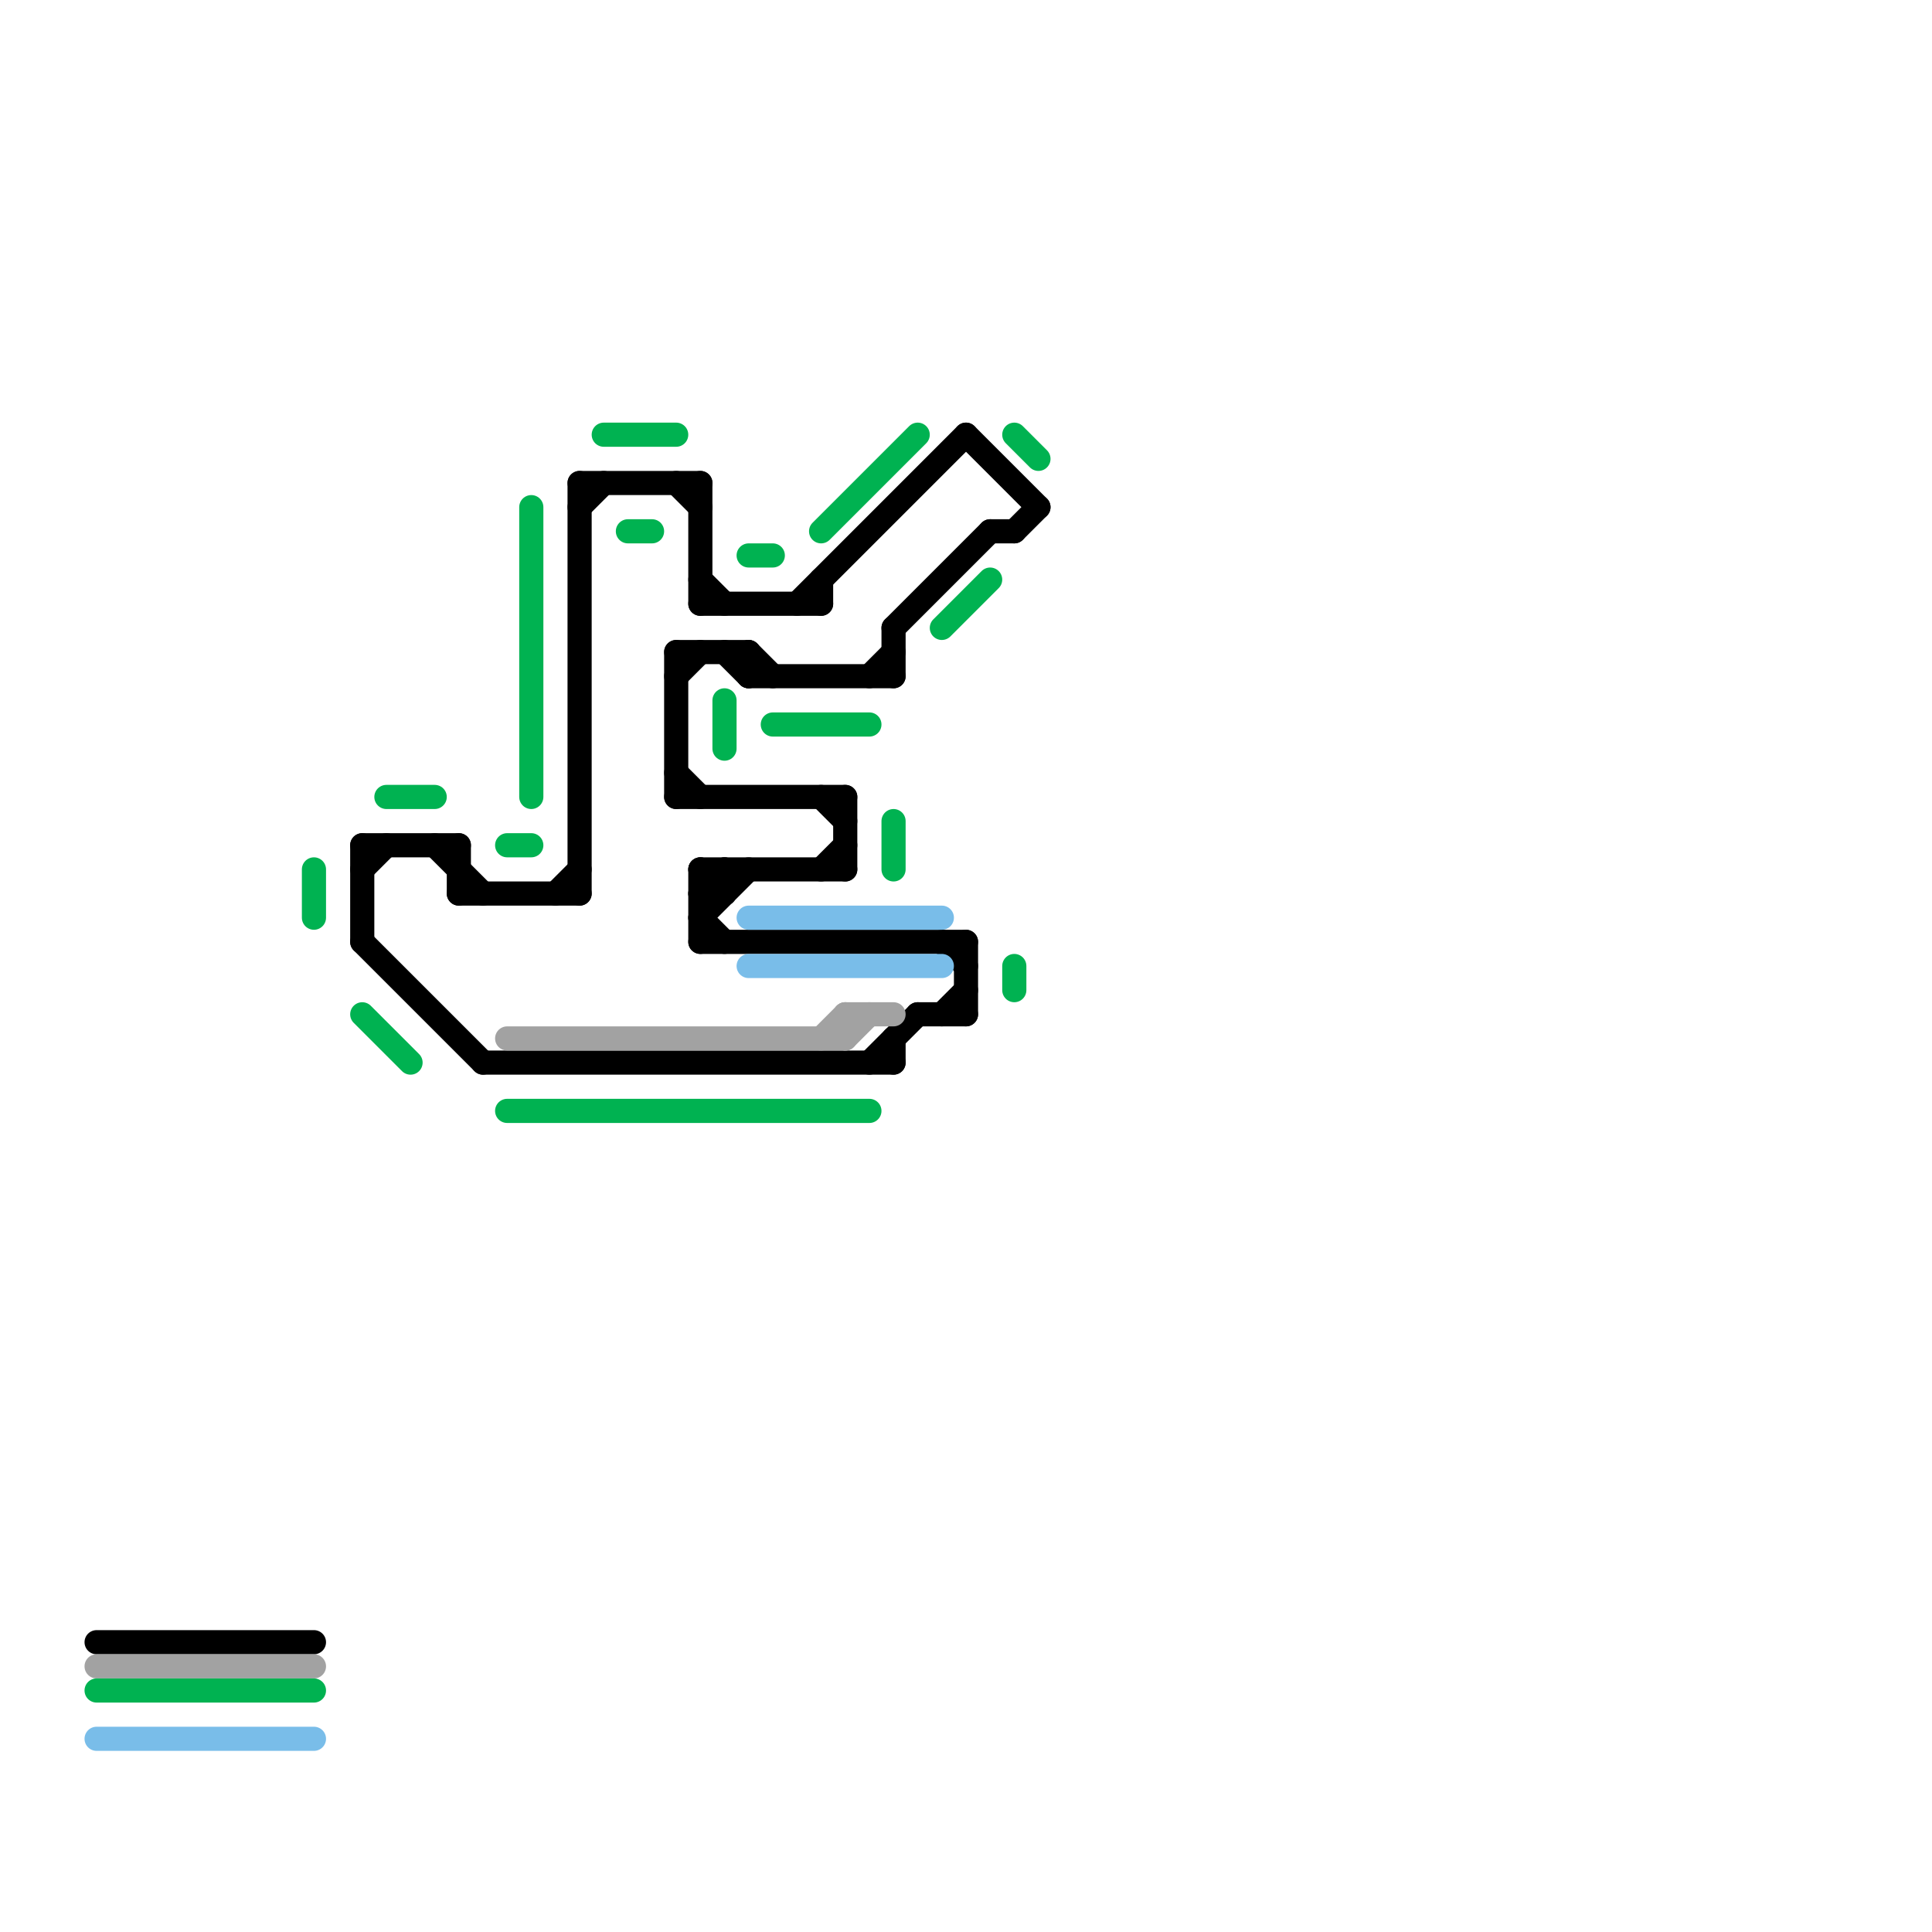 
<svg version="1.1" xmlns="http://www.w3.org/2000/svg" viewBox="0 0 80 80">
<style>text { font: 1px Helvetica; font-weight: 600; white-space: pre; dominant-baseline: central; } line { stroke-width: 1; fill: none; stroke-linecap: round; stroke-linejoin: round; } .c0 { stroke: #000000 } .c1 { stroke: #a2a2a2 } .c2 { stroke: #00b251 } .c3 { stroke: #79bde9 } .w1 { stroke-width: 1; }</style><defs><g id="wm-xf"><circle r="1.2" fill="#000"/><circle r="0.9" fill="#fff"/><circle r="0.6" fill="#000"/><circle r="0.3" fill="#fff"/></g><g id="wm"><circle r="0.6" fill="#000"/><circle r="0.3" fill="#fff"/></g></defs><line class="c0 " x1="39" y1="39" x2="40" y2="40"/><line class="c0 " x1="31" y1="28" x2="37" y2="28"/><line class="c0 " x1="28" y1="28" x2="29" y2="27"/><line class="c0 " x1="37" y1="26" x2="37" y2="28"/><line class="c0 " x1="15" y1="39" x2="20" y2="44"/><line class="c0 " x1="29" y1="36" x2="29" y2="39"/><line class="c0 " x1="40" y1="18" x2="43" y2="21"/><line class="c0 " x1="28" y1="27" x2="31" y2="27"/><line class="c0 " x1="23" y1="37" x2="24" y2="36"/><line class="c0 " x1="19" y1="37" x2="24" y2="37"/><line class="c0 " x1="33" y1="25" x2="40" y2="18"/><line class="c0 " x1="29" y1="37" x2="30" y2="37"/><line class="c0 " x1="37" y1="43" x2="37" y2="44"/><line class="c0 " x1="37" y1="26" x2="41" y2="22"/><line class="c0 " x1="42" y1="22" x2="43" y2="21"/><line class="c0 " x1="29" y1="24" x2="30" y2="25"/><line class="c0 " x1="34" y1="24" x2="34" y2="25"/><line class="c0 " x1="31" y1="27" x2="32" y2="28"/><line class="c0 " x1="15" y1="35" x2="15" y2="39"/><line class="c0 " x1="29" y1="36" x2="35" y2="36"/><line class="c0 " x1="20" y1="44" x2="37" y2="44"/><line class="c0 " x1="35" y1="33" x2="35" y2="36"/><line class="c0 " x1="29" y1="25" x2="34" y2="25"/><line class="c0 " x1="39" y1="42" x2="40" y2="41"/><line class="c0 " x1="29" y1="36" x2="30" y2="37"/><line class="c0 " x1="28" y1="27" x2="28" y2="33"/><line class="c0 " x1="29" y1="38" x2="30" y2="39"/><line class="c0 " x1="4" y1="68" x2="13" y2="68"/><line class="c0 " x1="28" y1="20" x2="29" y2="21"/><line class="c0 " x1="29" y1="37" x2="30" y2="36"/><line class="c0 " x1="28" y1="32" x2="29" y2="33"/><line class="c0 " x1="30" y1="36" x2="30" y2="37"/><line class="c0 " x1="18" y1="35" x2="20" y2="37"/><line class="c0 " x1="29" y1="39" x2="40" y2="39"/><line class="c0 " x1="40" y1="39" x2="40" y2="42"/><line class="c0 " x1="41" y1="22" x2="42" y2="22"/><line class="c0 " x1="31" y1="27" x2="31" y2="28"/><line class="c0 " x1="38" y1="42" x2="40" y2="42"/><line class="c0 " x1="36" y1="44" x2="38" y2="42"/><line class="c0 " x1="34" y1="33" x2="35" y2="34"/><line class="c0 " x1="24" y1="20" x2="24" y2="37"/><line class="c0 " x1="28" y1="33" x2="35" y2="33"/><line class="c0 " x1="15" y1="36" x2="16" y2="35"/><line class="c0 " x1="19" y1="35" x2="19" y2="37"/><line class="c0 " x1="29" y1="20" x2="29" y2="25"/><line class="c0 " x1="36" y1="28" x2="37" y2="27"/><line class="c0 " x1="24" y1="21" x2="25" y2="20"/><line class="c0 " x1="29" y1="38" x2="31" y2="36"/><line class="c0 " x1="34" y1="36" x2="35" y2="35"/><line class="c0 " x1="15" y1="35" x2="19" y2="35"/><line class="c0 " x1="24" y1="20" x2="29" y2="20"/><line class="c0 " x1="30" y1="27" x2="31" y2="28"/><line class="c1 " x1="35" y1="42" x2="35" y2="43"/><line class="c1 " x1="35" y1="42" x2="37" y2="42"/><line class="c1 " x1="21" y1="43" x2="35" y2="43"/><line class="c1 " x1="4" y1="69" x2="13" y2="69"/><line class="c1 " x1="34" y1="43" x2="35" y2="42"/><line class="c1 " x1="35" y1="43" x2="36" y2="42"/><line class="c2 " x1="21" y1="46" x2="36" y2="46"/><line class="c2 " x1="26" y1="22" x2="27" y2="22"/><line class="c2 " x1="31" y1="23" x2="32" y2="23"/><line class="c2 " x1="42" y1="40" x2="42" y2="41"/><line class="c2 " x1="4" y1="70" x2="13" y2="70"/><line class="c2 " x1="15" y1="42" x2="17" y2="44"/><line class="c2 " x1="25" y1="18" x2="28" y2="18"/><line class="c2 " x1="42" y1="18" x2="43" y2="19"/><line class="c2 " x1="37" y1="34" x2="37" y2="36"/><line class="c2 " x1="21" y1="35" x2="22" y2="35"/><line class="c2 " x1="13" y1="36" x2="13" y2="38"/><line class="c2 " x1="22" y1="21" x2="22" y2="33"/><line class="c2 " x1="39" y1="26" x2="41" y2="24"/><line class="c2 " x1="16" y1="33" x2="18" y2="33"/><line class="c2 " x1="34" y1="22" x2="38" y2="18"/><line class="c2 " x1="32" y1="30" x2="36" y2="30"/><line class="c2 " x1="30" y1="29" x2="30" y2="31"/><line class="c3 " x1="4" y1="72" x2="13" y2="72"/><line class="c3 " x1="31" y1="40" x2="39" y2="40"/><line class="c3 " x1="31" y1="38" x2="39" y2="38"/>
</svg>
